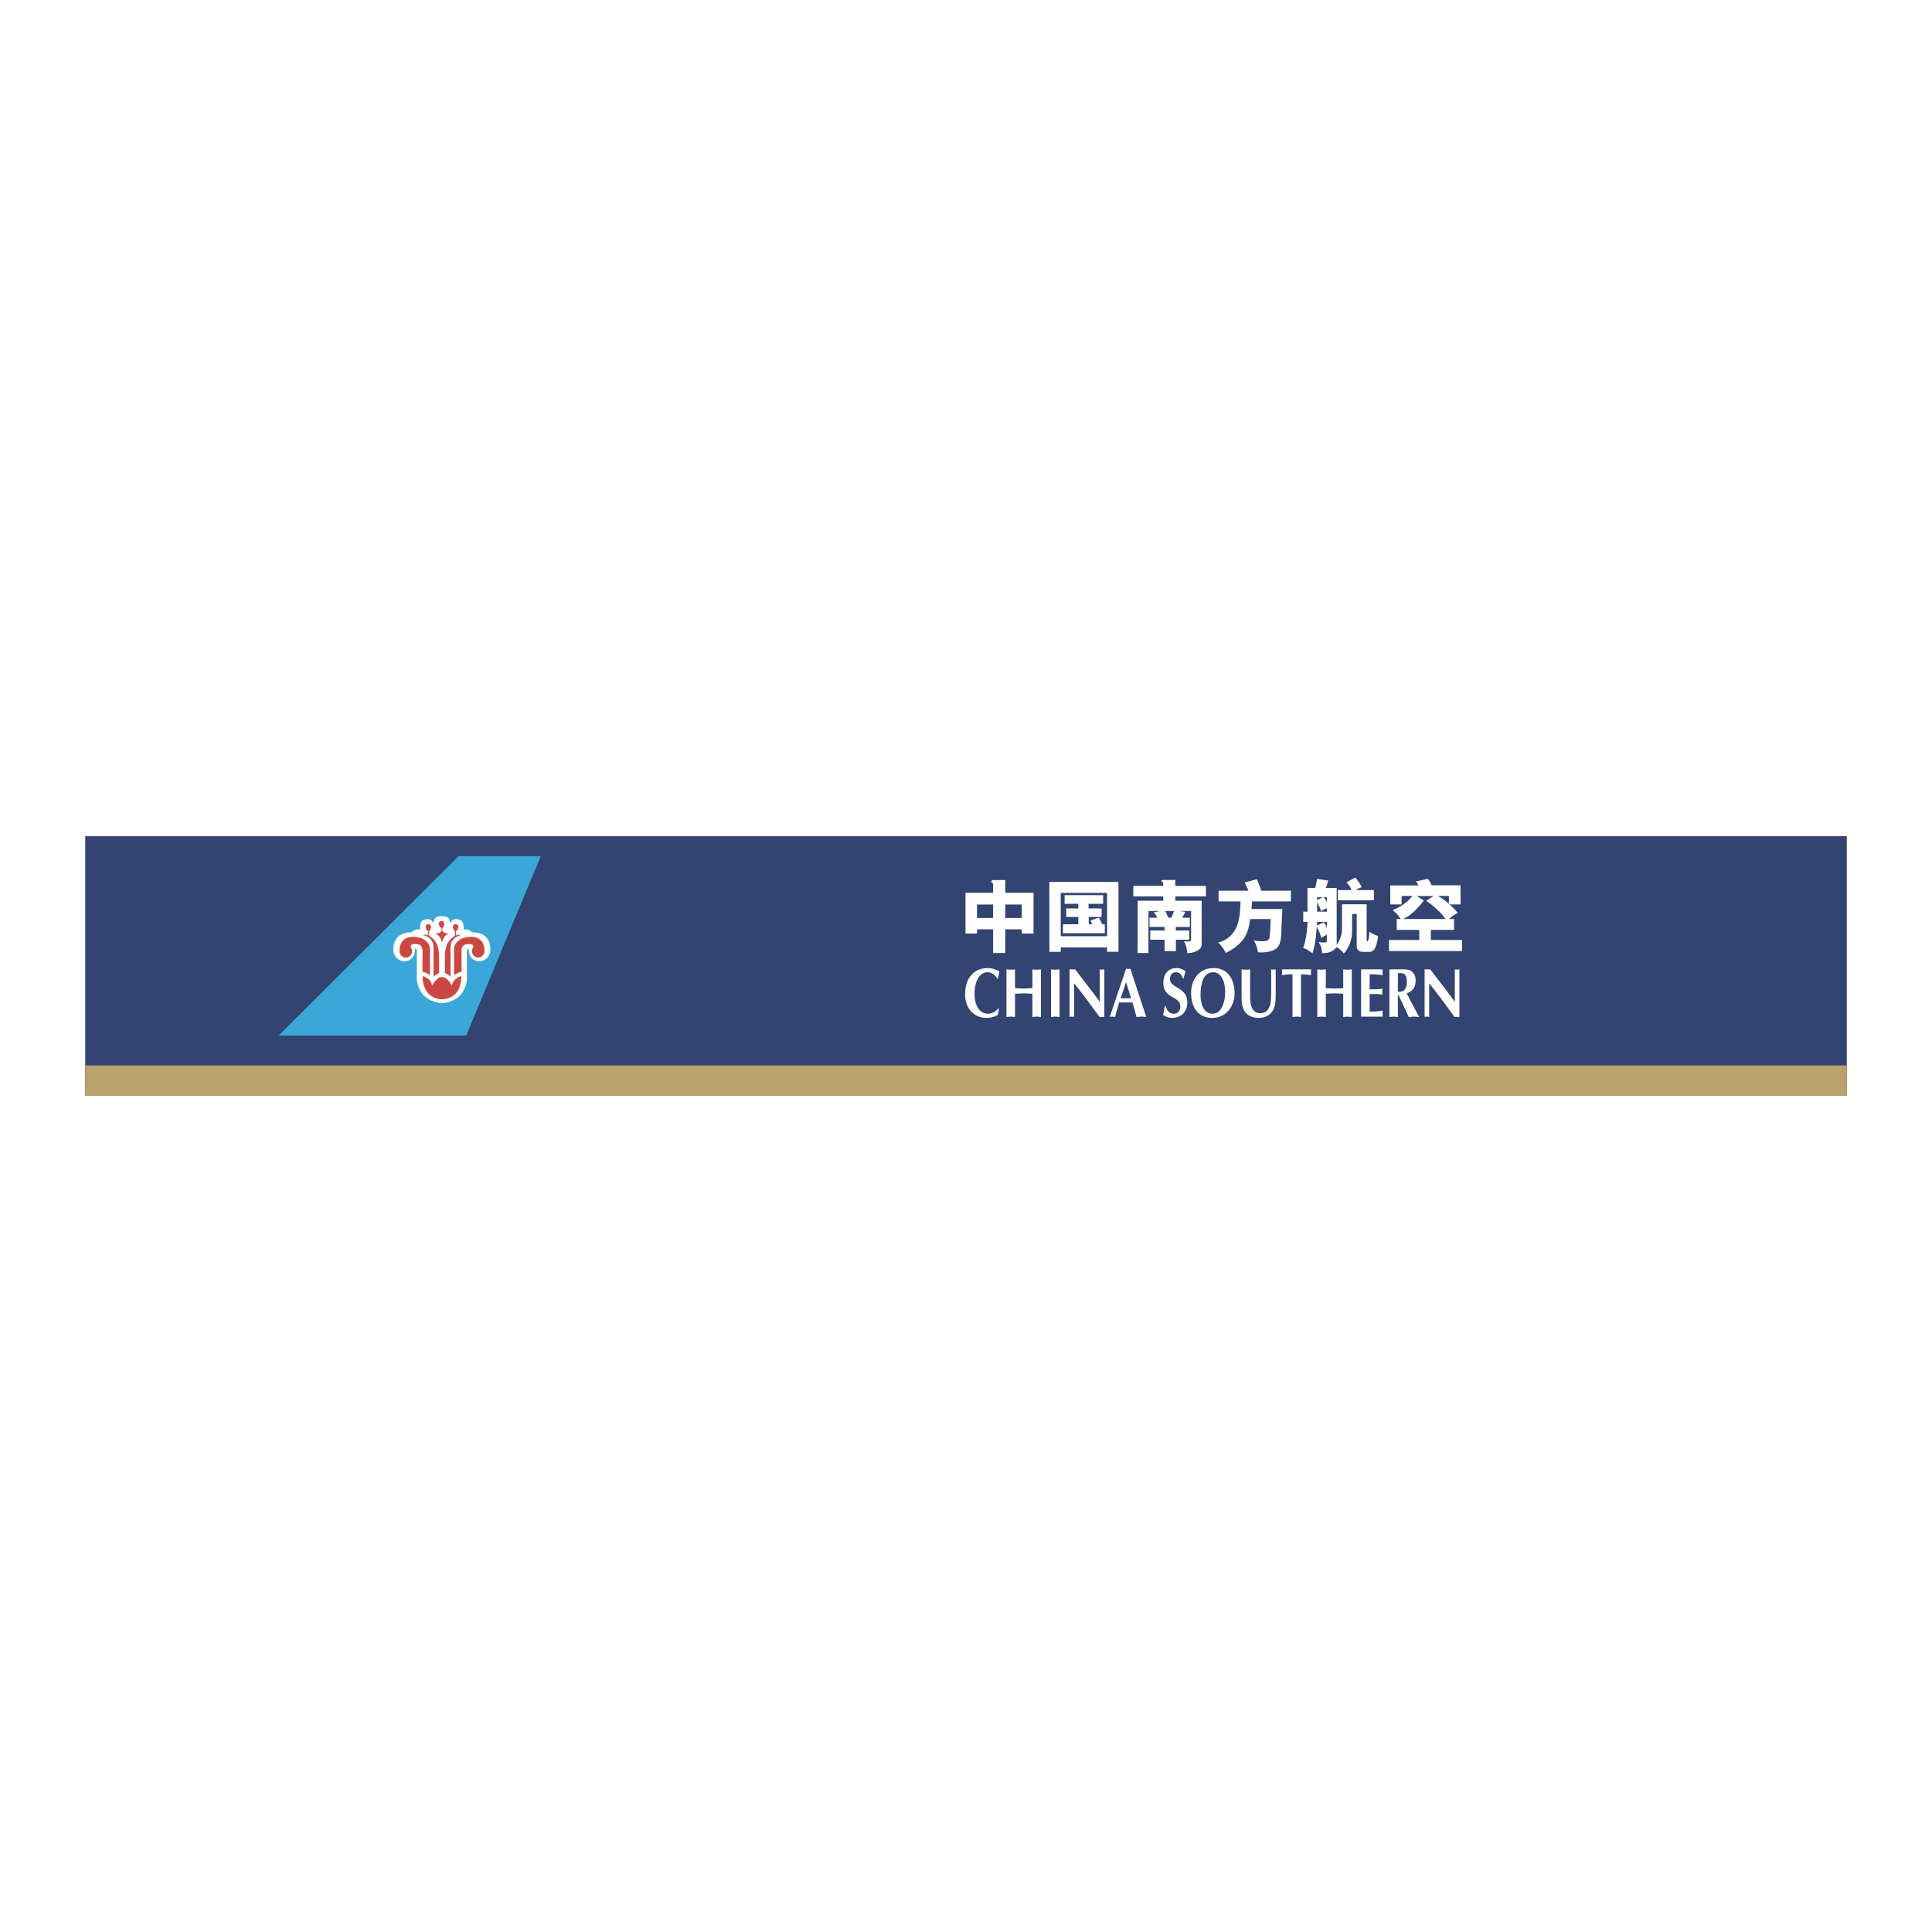 <svg xmlns="http://www.w3.org/2000/svg" width="2500" height="2500" viewBox="0 0 192.756 192.756"><g fill-rule="evenodd" clip-rule="evenodd"><path fill="#fff" d="M0 0h192.756v192.756H0V0z"/><path fill="#334472" d="M8.504 109.321V83.429h175.748v25.892H8.504z"/><path fill="#baa26c" d="M8.504 109.327v-3.025h175.748v3.025H8.504z"/><path fill="#3ba7d8" d="M45.758 85.421h8.193l-7.443 17.902H27.794l17.964-17.902z"/><path d="M44.088 100.097s1.379-.079 2.02-1.043c.642-.965.472-1.842.472-1.842v-2.376l.191-.257s-.127.856.578 1.22c.707.363 1.583-.192 1.583-1.049 0-.856-.385-1.735-1.839-1.735 0 0-.278-.385-.834-.277 0 0 .107-.899-.449-.985 0 0-.556-.236-.791.214 0 0-.128.171-.15-.065s-.118-.498-.78-.498h-.004c-.664 0-.759.262-.781.498s-.149.065-.149.065c-.236-.451-.792-.214-.792-.214-.557.086-.449.985-.449.985-.557-.107-.833.277-.833.277-1.456 0-1.841.879-1.841 1.735 0 .857.878 1.413 1.583 1.049.706-.364.579-1.22.579-1.22l.192.257v2.376s-.172.877.47 1.842c.642.964 2.021 1.043 2.021 1.043h.003z" fill="#fff"/><path d="M41.165 93.471c-1.331.016-1.3 1.301-1.3 1.301l.017-.004a.625.625 0 1 0 1.234.132.608.608 0 0 0-.143-.392c-.013-.266.146-.251.208-.299.064-.048.481 0 .481 0 .53.048.498.707.498.707l-.016 2.024c.32.064.752.339.752.339v-2.62c0-.387-.399-1.205-1.731-1.188zM47.036 93.472c1.331.016 1.298 1.301 1.298 1.301l-.016-.004a.624.624 0 1 1-1.09-.26c.012-.265-.146-.251-.209-.298-.063-.048-.48 0-.48 0-.531.048-.498.707-.498.707l.015 2.023c-.32.062-.754.337-.754.337V94.66c0-.385.402-1.205 1.734-1.188zM44.116 99.704l.321-.033c1.716-.336 1.587-2.28 1.587-2.28s-.833.192-.929.948c0 0-.45-.852-.979-.868l-.032-.002c-.531.018-.978.868-.978.868-.097-.756-.932-.948-.932-.948s-.127 1.943 1.589 2.28l.321.033.032.002z" fill="#cb4842"/><path d="M42.813 93.369v-.487c.053-.018.137-.082.18-.296.057-.282-.128-.384-.224-.384s-.369.043-.29.353c.07.267.188.324.25.335v.44c-.299-.123-.506-.052-.506-.052.691.258.738.45.851.579.179.205.176.691.176.691v2.954c0-.161.562-.434.562-.434v-1.573c0-.979-.273-1.397-.273-1.397-.254-.405-.508-.619-.726-.729zM44.822 93.119s-.495.075-.688-.243v-.299c.053-.022.134-.09.175-.294.056-.285-.129-.388-.225-.388s-.37.044-.289.355c.07.273.194.325.254.334v.318c-.202.287-.671.216-.671.216s.529.112.706.866l.032.003c.176-.756.706-.868.706-.868zM45.493 93.324v-.438c.065-.022.165-.094.227-.33.081-.309-.192-.353-.288-.353-.096 0-.282.102-.227.386.05.246.156.293.203.302v.47c-.222.106-.485.319-.746.736 0 0-.274.418-.274 1.398v1.574s.561.272.561.434v-2.955s-.002-.487.177-.691c.111-.129.161-.322.85-.578.001 0-.197-.066-.483.045z" fill="#cb4842"/><path d="M97.475 91.586v-1.338h1.607v1.338h-1.607zm2.818 3.499v-2.367h1.643v.419h1.18v-4.063h-2.822v-1.27H99.05a.34.34 0 0 0-.084.049c-.049.031-.072.064-.072.097 0 .032.031.076.092.131.062.055.094.097.098.127v.866h-2.755v4.063h1.148v-.419h1.607v2.367h1.209zm0-3.499v-1.338h1.643v1.338h-1.643zM105.83 93.405v-4.321h4.619l.008 4.321h-4.627zm-1.139-5.417l.008 6.979h1.131v-.447h4.619v.439h1.143v-6.97h-6.901v-.001zm5.371 1.322h-3.846v.866h1.369v.459h-1.211v.851h1.211v.729h-1.533v.891h4.174v-.891h-.248l-.34-.661-.84.278.18.375h-.354v-.722h1.287v-.851h-1.303v-.459h1.453v-.865h.001zM114.58 95.083h-1.08l.008-5.217h2.551v-.431h-2.992l.008-1.048h2.984v-.246c0-.062-.031-.112-.092-.151s-.09-.074-.09-.107c0-.059.049-.088.148-.088h1.236v.593h3.053v1.048h-3.053v.431h2.629v4.395c0 .207-.131.395-.393.562s-.607.26-1.041.277c-.053-.554-.168-.954-.346-1.197.168.018.297.027.387.027.225 0 .338-.046.338-.14V90.89h-1.055v.017l.471.072c-.117.271-.225.465-.322.581h.781v.923h-1.4v.355h1.344v.918h-1.336v1.138h-1.127v-1.138h-1.43v-.918h1.43v-.355h-1.502v-.923h.801a5.182 5.182 0 0 0-.371-.528l.527-.125v-.017h-1.059l-.007 4.193zm2.549-4.193h-.873c.057.083.158.307.305.669h.307c.138-.314.226-.538.261-.669zM127.936 90.694l-.107 2.492c-.025.801-.225 1.307-.596 1.518-.375.211-.852.317-1.434.317-.096 0-.195-.003-.293-.009-.08-.505-.223-.898-.432-1.181.311.054.57.081.777.081.201 0 .369-.019.506-.055a.367.367 0 0 0 .273-.233c.047-.12.088-.581.125-1.385l.025-.545h-2.062c-.086.866-.32 1.552-.705 2.061-.387.508-.961.949-1.727 1.322a3.277 3.277 0 0 0-.76-1.049c.668-.14 1.207-.514 1.617-1.122.408-.609.613-1.6.617-2.974h-2.184v-1.064h2.992l-.379-.819 1.213-.33c.201.47.346.853.43 1.149h2.961v1.064h-3.877l-.057.762h3.077zM131.945 89.537l-.535.266v-.282h.535v.016zm5.125-.734h-1.779v-.017c.205-.132.398-.22.574-.266-.207-.403-.424-.725-.654-.963l-.875.475c.213.21.383.466.512.77h-1.369v1.024h3.592v-1.023h-.001zm-3.174 1.419v1.931c0 .433-.014.751-.039.953a2.267 2.267 0 0 1-.195.637 1.94 1.94 0 0 1-.301.49V88.59h-1.096c.121-.282.203-.528.246-.738l-1.102-.166a11.94 11.94 0 0 1-.193.903h-.766v2.366h-.424v1.024h.432c-.051 1.048-.197 1.917-.439 2.607.301.083.609.261.926.532.227-.683.365-1.561.42-2.636h.016c.203.341.354.711.447 1.109.195-.156.379-.264.551-.323v.577c0 .075-.021.125-.062.151-.041.025-.135.038-.279.038-.141 0-.303-.013-.492-.041.201.252.322.618.363 1.097.633.024 1.113-.17 1.438-.584.244.119.488.325.732.621.545-.628.816-1.384.816-2.266v-1.673h.465v3.161c0 .415.219.621.654.621h.58c.305 0 .52-.166.646-.498s.215-.696.26-1.091a2.886 2.886 0 0 1-.881-.427c-.018.358-.043.607-.08.748-.037.141-.072.212-.102.212-.057 0-.084-.041-.084-.125v-3.568h-2.457v.001zm-1.533-.197a1.26 1.26 0 0 0-.299-.504h.314v.504h-.015zm-.939.016c.176.331.303.62.379.867.145-.107.338-.204.576-.29v.338h-.969v-.916h.014v.001zm.939 2.528a1.563 1.563 0 0 0-.281-.553l-.693.319.021-.354h.969v.588h-.016zM140.02 91.693v-.02c.67-.304 1.346-.914 2.029-1.831l-.678-.431v-.016h1.635v.016l-.713.464c.809.554 1.453 1.159 1.934 1.817h-4.207v.001zm-.278 0l-.391-.008v1.088h2.25v1.008h-3.023v1.105h7.287v-1.105h-3.107v-1.008h2.311v-1.088l-.496.008a3.21 3.21 0 0 1 .873-.613c-.355-.422-.637-.697-.84-.827v-.016h1.111V88.33h-2.875a2.519 2.519 0 0 0-.391-.645l-1.195.257c.145.167.227.3.248.396h-2.793v1.899h1.127v-.851h1.092c-.504.621-1.166 1.094-1.99 1.419.306.227.574.524.802.888zm3.723-2.29v-.016h1.092v.778c-.401-.343-.764-.597-1.092-.762zM99.672 100.661l-.125.597c-.34.215-.742.298-1.123.298-1.215 0-2.134-.915-2.134-2.335 0-1.809 1.022-2.634 2.259-2.634.375 0 .828.118 1.158.34-.053.235-.086.472-.131.713h-.08c-.209-.373-.572-.637-.941-.637-.941 0-1.322 1.102-1.322 2.12 0 1.186.477 2.017 1.35 2.017.354 0 .762-.221 1.016-.52l.073.041zM100.416 96.711c.141.015.283.035.426.035s.283-.021.426-.035v1.878c.289.015.578.035.867.035.291 0 .58-.021.869-.035v-1.878c.143.015.283.035.426.035s.283-.021.426-.035v4.755c-.143-.014-.283-.035-.426-.035s-.283.021-.426.035v-2.322c-.289-.014-.578-.033-.869-.033-.289 0-.578.02-.867.033v2.322c-.143-.014-.283-.035-.426-.035s-.285.021-.426.035v-4.755zM104.859 96.711c.143.015.283.035.426.035s.283-.021.426-.035v4.755c-.143-.014-.283-.035-.426-.035s-.283.021-.426.035v-4.755zM106.711 96.711h.561c.805 1.075 1.652 2.129 2.451 3.244v-3.244a1.172 1.172 0 0 0 .456 0v4.755l-.482-.007c-.658-.894-1.271-1.746-1.912-2.571l-.619-.791v3.355c-.074-.008-.154-.021-.227-.021-.074 0-.154.014-.227.021v-4.741h-.001zM111.658 100.018c-.146.526-.289.956-.396 1.435-.092-.008-.176-.021-.266-.021-.092 0-.184.014-.273.021l1.623-4.803a1.109 1.109 0 0 0 .432 0l1.582 4.816c-.164-.014-.322-.035-.488-.035-.164 0-.322.021-.486.035a22.554 22.554 0 0 0-.404-1.448h-1.324zm1.192-.423l-.504-1.614-.533 1.614h1.037zM118.01 97.606c-.113-.368-.33-.604-.652-.604-.449 0-.625.283-.625.679 0 .937 1.725.763 1.725 2.351 0 .887-.623 1.523-1.502 1.523-.312 0-.648-.09-.914-.298a7.53 7.53 0 0 0 .164-.88h.107c.086.478.393.762.785.762.35 0 .662-.242.662-.721 0-1.107-1.691-.706-1.691-2.377 0-.797.449-1.455 1.311-1.455.41 0 .773.188.898.333-.068.222-.125.45-.182.687h-.086zM121.041 97.003c.85 0 1.191 1.025 1.191 1.919 0 1.15-.393 2.218-1.266 2.218-.852 0-1.186-.956-1.186-1.856.001-1.555.472-2.281 1.261-2.281zm2.133 2.051c-.006-1.073-.482-2.467-2.1-2.467-1.414 0-2.236 1.116-2.236 2.495 0 1.573.846 2.474 2.102 2.474 1.388 0 2.24-1.15 2.234-2.502zM123.873 96.711c.141.015.283.035.426.035.141 0 .283-.021.426-.035v1.969c0 .382-.012.949.039 1.311.051.339.096.554.301.797a.82.82 0 0 0 .646.298c.529 0 .812-.235 1.01-.839.104-.306.104-1.095.104-1.435v-2.101a1.157 1.157 0 0 0 .454 0v2.468c-.016.79-.012 1.511-.602 2.01-.307.271-.697.367-1.072.367-.686 0-1.43-.263-1.641-1.164a3.942 3.942 0 0 1-.09-.853v-2.828h-.001zM129.803 101.466c-.141-.014-.283-.035-.426-.035-.141 0-.283.021-.426.035v-4.262c-.402 0-.76.048-1.055.097.01-.097.027-.193.027-.298 0-.097-.018-.193-.027-.292h2.922c-.01.099-.027.195-.027.292 0 .104.018.201.027.298a6.965 6.965 0 0 0-1.016-.097v4.262h.001zM131.426 96.711c.143.015.285.035.426.035.143 0 .285-.021.426-.035v1.878c.289.015.578.035.869.035.289 0 .578-.021.867-.035v-1.878c.143.015.285.035.426.035.143 0 .283-.021.426-.035v4.755c-.143-.014-.283-.035-.426-.035-.141 0-.283.021-.426.035v-2.322c-.289-.014-.578-.033-.867-.033-.291 0-.58.02-.869.033v2.322c-.141-.014-.283-.035-.426-.035-.141 0-.283.021-.426.035v-4.755zM137.959 96.711c-.012.099-.029.201-.029.3 0 .097.018.2.029.297a6.54 6.54 0 0 0-1.311-.097v1.49h.59c.254 0 .488-.028.697-.063-.01.098-.027.202-.027.299 0 .098.018.2.027.297a4.31 4.31 0 0 0-.697-.062h-.59v1.76a8.617 8.617 0 0 0 1.311-.097c-.012.097-.029.201-.029.298s.018.202.029.298h-2.162v-4.72h2.162zM139.467 97.086c.348 0 .773-.056.863.521.023.145.029.249.029.346 0 .714-.295 1.06-.893.991v-1.858h.001zm-.85 4.38c.143-.014.283-.035.426-.035.141 0 .283.021.424.035v-2.225h.041c.125.264.283.582.369.77l.674 1.455c.172-.014.342-.035.512-.035.176 0 .346.021.516.035l-.221-.43c-.34-.645-.691-1.282-1.004-1.947.527-.139.885-.568.885-1.248 0-.471-.17-.782-.494-.991-.236-.151-.652-.139-.918-.139h-1.209v4.755h-.001zM142.135 96.711h.562c.807 1.075 1.65 2.129 2.451 3.244v-3.244a1.177 1.177 0 0 0 .456 0v4.755l-.482-.007c-.658-.894-1.271-1.746-1.914-2.571l-.617-.791v3.355c-.074-.008-.154-.021-.227-.021-.074 0-.154.014-.229.021v-4.741z" fill="#fff"/></g></svg>